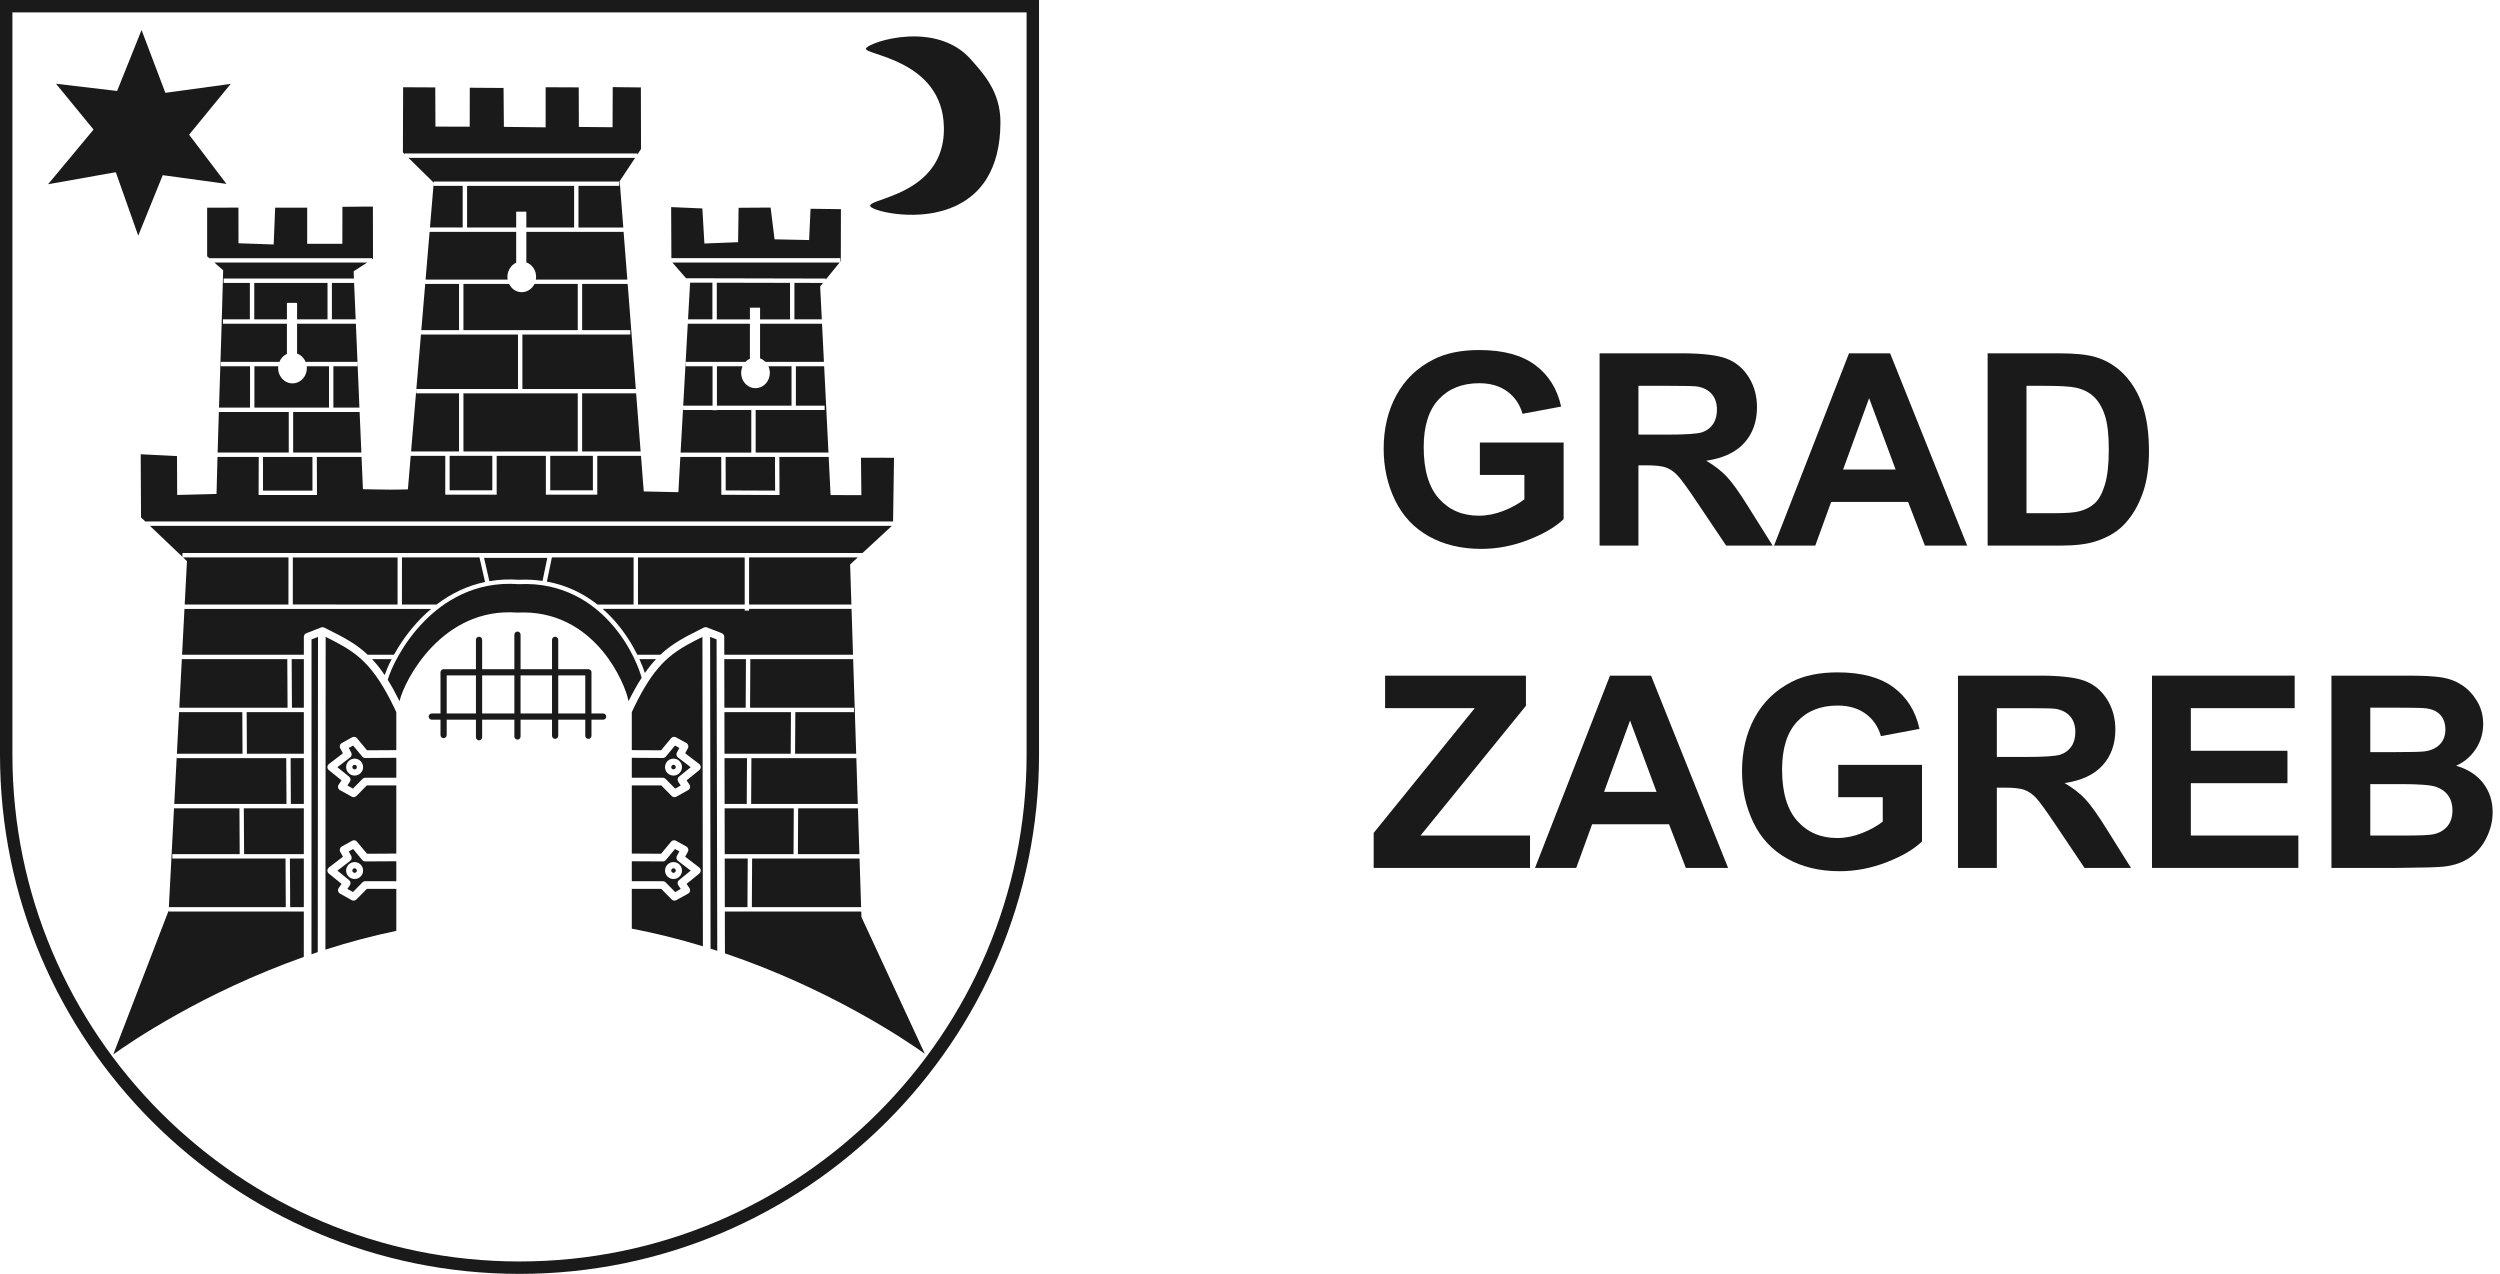 <svg width="157" height="80" viewBox="0 0 157 80" fill="none" xmlns="http://www.w3.org/2000/svg">
<g clip-path="url(#clip0_285_5765)">
<path d="M7.235 10.82L7.282 10.842L8.681 14.8L10.22 11.001L14.221 11.549L11.876 8.459L14.49 5.267L10.385 5.83L8.89 1.885L7.355 5.713L3.517 5.26L5.875 8.137L3.018 11.571L7.235 10.82Z" fill="#1A1A1A"/>
<path d="M59.277 7.998C59.302 9.35 58.828 10.291 58.175 10.963C58.044 11.098 57.906 11.221 57.764 11.335C57.621 11.449 57.474 11.553 57.325 11.649C57.101 11.793 56.873 11.917 56.648 12.025C55.825 12.424 55.056 12.614 54.767 12.782C54.714 12.812 54.677 12.842 54.659 12.872C54.65 12.887 54.645 12.903 54.645 12.918C54.646 12.933 54.651 12.949 54.661 12.965C54.719 13.053 54.998 13.175 55.42 13.28C55.458 13.29 55.498 13.299 55.538 13.308C55.62 13.326 55.706 13.344 55.796 13.36C56.245 13.443 56.796 13.499 57.39 13.489C57.805 13.482 58.242 13.443 58.679 13.358C58.991 13.297 59.304 13.213 59.61 13.1C59.732 13.055 59.853 13.005 59.973 12.951C60.033 12.924 60.093 12.895 60.152 12.865C60.27 12.806 60.386 12.742 60.5 12.672C60.557 12.637 60.614 12.601 60.669 12.563C61.116 12.262 61.523 11.874 61.86 11.378C61.902 11.316 61.943 11.252 61.983 11.187C62.501 10.335 62.826 9.193 62.828 7.671C62.828 7.427 62.811 7.196 62.779 6.976C62.747 6.757 62.7 6.548 62.642 6.351C62.584 6.153 62.514 5.965 62.435 5.788C62.395 5.699 62.354 5.613 62.311 5.529C62.181 5.277 62.035 5.045 61.882 4.832C61.578 4.405 61.249 4.049 60.978 3.739C58.803 1.266 54.657 2.609 54.388 3.032C54.12 3.455 59.197 3.674 59.277 7.998Z" fill="#1A1A1A"/>
<path d="M89.721 33.675C90.661 34.205 91.763 34.47 93.027 34.47C94.022 34.47 95.004 34.282 95.974 33.906C96.944 33.529 97.685 33.094 98.196 32.6V27.79H92.936V29.824H95.731V31.356C95.363 31.642 94.922 31.885 94.408 32.085C93.894 32.286 93.382 32.386 92.871 32.386C91.837 32.386 91.002 32.028 90.364 31.311C89.727 30.594 89.408 29.519 89.408 28.086C89.408 26.757 89.722 25.755 90.352 25.08C90.981 24.404 91.829 24.066 92.895 24.066C93.599 24.066 94.185 24.238 94.655 24.581C95.125 24.925 95.445 25.393 95.616 25.986L98.039 25.533C97.797 24.424 97.255 23.554 96.411 22.926C95.567 22.297 94.395 21.982 92.895 21.982C91.741 21.982 90.776 22.183 90.001 22.584C88.984 23.105 88.213 23.855 87.685 24.832C87.157 25.81 86.894 26.927 86.894 28.185C86.894 29.344 87.13 30.416 87.603 31.401C88.075 32.387 88.781 33.145 89.721 33.675Z" fill="#1A1A1A"/>
<path d="M102.894 24.23H104.799C105.788 24.23 106.382 24.244 106.579 24.271C106.975 24.337 107.281 24.495 107.499 24.745C107.716 24.995 107.824 25.323 107.824 25.73C107.824 26.092 107.742 26.394 107.577 26.636C107.412 26.877 107.184 27.047 106.893 27.146C106.601 27.245 105.87 27.294 104.7 27.294H102.894V24.23ZM102.894 29.222H103.389C103.949 29.222 104.359 29.267 104.617 29.358C104.876 29.448 105.12 29.616 105.351 29.86C105.582 30.105 106.011 30.696 106.637 31.635L108.401 34.263H111.32L109.844 31.907C109.261 30.968 108.798 30.315 108.455 29.947C108.111 29.579 107.676 29.241 107.148 28.934C108.209 28.78 109.006 28.408 109.539 27.817C110.072 27.227 110.339 26.479 110.339 25.573C110.339 24.859 110.163 24.225 109.811 23.67C109.459 23.116 108.991 22.73 108.405 22.513C107.82 22.296 106.882 22.188 105.59 22.188H100.454V34.263H102.894V29.222Z" fill="#1A1A1A"/>
<path d="M115.747 29.485L117.38 25.005L119.045 29.485H115.747ZM118.699 22.188H116.118L111.411 34.263H114L114.997 31.52H119.828L120.883 34.263H123.538L118.699 22.188Z" fill="#1A1A1A"/>
<path d="M132.185 30.445C132.02 30.986 131.807 31.375 131.546 31.611C131.285 31.847 130.957 32.014 130.561 32.113C130.259 32.19 129.767 32.228 129.085 32.228H127.263V24.23H128.36C129.355 24.23 130.022 24.269 130.363 24.346C130.819 24.444 131.196 24.634 131.493 24.914C131.789 25.194 132.02 25.584 132.185 26.084C132.35 26.583 132.433 27.3 132.433 28.233C132.433 29.167 132.35 29.904 132.185 30.445ZM133.405 23.53C132.9 22.998 132.292 22.627 131.583 22.418C131.056 22.265 130.289 22.188 129.283 22.188H124.823V34.263H129.415C130.316 34.263 131.036 34.178 131.575 34.008C132.295 33.777 132.866 33.456 133.29 33.044C133.851 32.5 134.282 31.789 134.584 30.91C134.831 30.191 134.955 29.334 134.955 28.341C134.955 27.209 134.823 26.258 134.559 25.486C134.296 24.715 133.911 24.063 133.405 23.53Z" fill="#1A1A1A"/>
<path d="M95.829 44.324V42.43H86.984V44.472H92.614L86.267 52.306V54.505H96.085V52.471H89.21L95.829 44.324Z" fill="#1A1A1A"/>
<path d="M100.735 49.73L102.367 45.249L104.032 49.73H100.735H100.735ZM101.106 42.432L96.398 54.507H98.987L99.985 51.764H104.815L105.871 54.507H108.525L103.686 42.432H101.106Z" fill="#1A1A1A"/>
<path d="M115.442 50.066H118.237V51.598C117.869 51.884 117.428 52.127 116.914 52.327C116.4 52.528 115.887 52.628 115.376 52.628C114.343 52.628 113.508 52.27 112.87 51.553C112.232 50.836 111.914 49.761 111.914 48.328C111.914 46.999 112.228 45.997 112.858 45.322C113.487 44.646 114.335 44.309 115.401 44.309C116.104 44.309 116.691 44.48 117.161 44.823C117.631 45.167 117.951 45.635 118.122 46.228L120.545 45.775C120.303 44.666 119.761 43.797 118.917 43.168C118.073 42.539 116.902 42.225 115.401 42.225C114.247 42.225 113.282 42.425 112.507 42.826C111.491 43.348 110.719 44.097 110.191 45.075C109.663 46.052 109.399 47.17 109.399 48.427C109.399 49.586 109.636 50.658 110.108 51.644C110.581 52.629 111.287 53.387 112.227 53.917C113.167 54.447 114.269 54.712 115.533 54.712C116.528 54.712 117.51 54.524 118.48 54.148C119.45 53.772 120.191 53.336 120.702 52.842V48.032H115.442V50.066Z" fill="#1A1A1A"/>
<path d="M127.207 47.537H125.401V44.473H127.305C128.295 44.473 128.888 44.486 129.086 44.514C129.482 44.58 129.788 44.738 130.005 44.987C130.222 45.237 130.331 45.565 130.331 45.972C130.331 46.334 130.248 46.636 130.084 46.878C129.919 47.119 129.691 47.29 129.399 47.389C129.108 47.487 128.377 47.537 127.207 47.537ZM130.962 50.189C130.618 49.821 130.183 49.484 129.655 49.176C130.716 49.022 131.513 48.65 132.046 48.06C132.579 47.47 132.845 46.721 132.845 45.815C132.845 45.101 132.669 44.467 132.318 43.912C131.966 43.358 131.497 42.972 130.912 42.755C130.327 42.538 129.388 42.43 128.097 42.43H122.961V54.505H125.401V49.464H125.896C126.456 49.464 126.866 49.509 127.124 49.6C127.382 49.691 127.627 49.858 127.858 50.102C128.089 50.347 128.517 50.939 129.144 51.878L130.908 54.505H133.826L132.351 52.149C131.768 51.21 131.305 50.557 130.962 50.189Z" fill="#1A1A1A"/>
<path d="M137.585 49.184H143.652V47.149H137.585V44.472H144.106V42.43H135.145V54.505H144.337V52.471H137.585V49.184Z" fill="#1A1A1A"/>
<path d="M153.673 51.915C153.445 52.17 153.15 52.331 152.787 52.397C152.55 52.446 151.992 52.471 151.113 52.471H148.854V49.242H150.825C151.935 49.242 152.656 49.299 152.989 49.415C153.321 49.53 153.575 49.714 153.751 49.967C153.927 50.219 154.015 50.527 154.015 50.889C154.015 51.317 153.901 51.659 153.673 51.915ZM148.854 44.44H150.256C151.404 44.44 152.1 44.453 152.342 44.481C152.748 44.53 153.055 44.672 153.261 44.905C153.467 45.139 153.57 45.442 153.57 45.815C153.57 46.205 153.45 46.519 153.211 46.758C152.972 46.997 152.644 47.141 152.226 47.191C151.995 47.218 151.404 47.232 150.454 47.232H148.854V44.44ZM155.944 49.184C155.549 48.668 154.982 48.303 154.246 48.089C154.768 47.852 155.182 47.498 155.487 47.026C155.792 46.554 155.944 46.035 155.944 45.469C155.944 44.948 155.821 44.477 155.573 44.056C155.326 43.636 155.017 43.3 154.646 43.048C154.275 42.795 153.854 42.629 153.385 42.549C152.915 42.47 152.202 42.43 151.245 42.43H146.414V54.505H150.528C152.083 54.494 153.064 54.467 153.471 54.423C154.119 54.351 154.665 54.161 155.107 53.85C155.55 53.54 155.899 53.125 156.154 52.606C156.41 52.088 156.538 51.554 156.538 51.005C156.538 50.307 156.34 49.7 155.944 49.184Z" fill="#1A1A1A"/>
<path d="M36.755 44.807H35.057V42.415H36.755V44.807ZM34.667 44.807H32.691V42.415H34.667V44.807ZM32.302 44.807H30.279V42.415H32.302V44.807ZM29.889 44.807H28.053V42.415H29.889V44.807ZM37.877 44.807H37.145V42.22C37.145 42.113 37.058 42.026 36.95 42.026H35.057V40.181C35.057 40.074 34.97 39.987 34.862 39.987C34.755 39.987 34.667 40.074 34.667 40.181V42.026H32.692V39.857C32.692 39.749 32.604 39.662 32.497 39.662C32.389 39.662 32.302 39.749 32.302 39.857V42.026H30.279V40.181C30.279 40.074 30.192 39.987 30.084 39.987C29.977 39.987 29.889 40.074 29.889 40.181V42.026H27.904C27.896 42.026 27.889 42.026 27.881 42.027C27.767 42.013 27.663 42.105 27.663 42.22V44.807H27.116C27.008 44.807 26.921 44.894 26.921 45.002C26.921 45.109 27.008 45.197 27.116 45.197H27.663V46.16C27.663 46.268 27.75 46.355 27.858 46.355C27.965 46.355 28.053 46.268 28.053 46.16V45.197H29.889V46.299C29.889 46.407 29.977 46.494 30.084 46.494C30.192 46.494 30.279 46.407 30.279 46.299V45.197H32.302V46.253C32.302 46.361 32.389 46.448 32.497 46.448C32.604 46.448 32.692 46.361 32.692 46.253V45.197H34.667V46.206C34.667 46.314 34.755 46.401 34.862 46.401C34.97 46.401 35.057 46.314 35.057 46.206V45.197H36.755V46.206C36.755 46.314 36.842 46.401 36.95 46.401C37.058 46.401 37.145 46.314 37.145 46.206V45.197H37.877C37.985 45.197 38.072 45.109 38.072 45.002C38.072 44.894 37.985 44.807 37.877 44.807Z" fill="#1A1A1A"/>
<path d="M49.849 50.762H45.506L45.512 53.639H49.834L49.849 50.762Z" fill="#1A1A1A"/>
<path d="M39.79 37.964L39.791 35.004H34.659L34.345 36.523C35.506 36.735 36.574 37.22 37.519 37.964H39.79Z" fill="#1A1A1A"/>
<path fill-rule="evenodd" clip-rule="evenodd" d="M46.767 35.008V37.965H40.066V35.008H46.767Z" fill="#1A1A1A"/>
<path d="M46.957 53.914H45.513L45.519 56.969H46.94L46.957 53.914Z" fill="#1A1A1A"/>
<path d="M18.267 50.487H19.081L19.081 47.609H18.251L18.267 50.487Z" fill="#1A1A1A"/>
<path d="M32.571 36.41C33.07 36.385 33.577 36.408 34.072 36.48L34.371 35.035H30.399L30.732 36.498C31.333 36.394 31.952 36.365 32.571 36.41Z" fill="#1A1A1A"/>
<path d="M23.092 41.118H24.741C25.073 40.519 25.64 39.638 26.472 38.796C26.661 38.605 26.863 38.418 27.074 38.24H11.584L11.434 41.118H19.082L19.082 39.991C19.082 39.891 19.143 39.803 19.236 39.767L20.167 39.404C20.23 39.379 20.302 39.383 20.363 39.413L20.604 39.535C21.534 40.002 22.338 40.406 23.092 41.118Z" fill="#1A1A1A"/>
<path d="M10.943 50.487H17.992L17.976 47.609H11.102V47.449L10.943 50.487Z" fill="#1A1A1A"/>
<path d="M18.334 44.447H19.082L19.082 41.393H18.317L18.334 44.447Z" fill="#1A1A1A"/>
<path d="M18.042 41.393H11.42L11.26 44.447H18.059L18.042 41.393Z" fill="#1A1A1A"/>
<path d="M11.245 44.721L11.108 47.334H15.231L15.216 44.721H11.245Z" fill="#1A1A1A"/>
<path d="M38.264 39.03C37.201 37.88 35.355 36.541 32.574 36.686C32.57 36.686 32.563 36.686 32.555 36.685C29.778 36.478 27.819 37.824 26.668 38.989C25.263 40.411 24.542 42.021 24.351 42.693C24.598 43.087 24.841 43.527 25.092 44.034C25.391 42.712 27.775 38.116 32.482 38.471C32.608 38.464 32.731 38.461 32.852 38.461C35.297 38.461 36.905 39.76 37.837 40.881C38.831 42.077 39.358 43.426 39.472 44.035C39.751 43.472 40.021 42.989 40.297 42.563C40.195 42.199 39.675 40.555 38.264 39.03Z" fill="#1A1A1A"/>
<path d="M24.594 41.393H23.365C23.641 41.686 23.902 42.016 24.158 42.395C24.238 42.163 24.373 41.822 24.594 41.393Z" fill="#1A1A1A"/>
<path d="M46.912 47.609H45.499L45.505 50.487H46.896L46.912 47.609Z" fill="#1A1A1A"/>
<path d="M42.153 54.672C42.153 54.731 42.186 54.78 42.241 54.803C42.26 54.81 42.278 54.814 42.297 54.814C42.333 54.814 42.368 54.8 42.396 54.772C42.438 54.73 42.45 54.672 42.427 54.617C42.404 54.562 42.355 54.529 42.296 54.529C42.217 54.529 42.153 54.593 42.153 54.672Z" fill="#1A1A1A"/>
<path d="M15.506 47.334H19.081L19.081 44.721H15.491L15.506 47.334Z" fill="#1A1A1A"/>
<path d="M47.172 50.487H53.87L53.778 47.609H47.188L47.172 50.487Z" fill="#1A1A1A"/>
<path d="M53.477 38.238H47.042V38.345H46.767V38.238H37.846C38.066 38.431 38.275 38.634 38.466 38.841C39.224 39.66 39.729 40.526 40.023 41.116H41.473C42.227 40.404 43.032 39.999 43.963 39.532L44.202 39.411C44.263 39.381 44.335 39.377 44.398 39.402L45.329 39.765C45.422 39.801 45.483 39.889 45.483 39.989L45.485 41.116H53.569L53.477 38.238Z" fill="#1A1A1A"/>
<path d="M46.845 41.393H45.485L45.492 44.447L46.829 44.446L46.845 41.393Z" fill="#1A1A1A"/>
<path d="M49.947 44.722L49.932 47.335H53.769L53.578 41.393H47.12L47.105 44.447H53.629V44.722H49.947Z" fill="#1A1A1A"/>
<path d="M53.878 50.762H50.124L50.109 53.639H53.971L53.878 50.762Z" fill="#1A1A1A"/>
<path d="M47.042 35.004V37.964H53.468L53.387 35.451L53.871 35.004H47.042Z" fill="#1A1A1A"/>
<path d="M43.879 40.114C43.789 40.159 43.702 40.204 43.616 40.249L43.603 40.256C43.288 40.419 43.042 40.556 42.823 40.692C42.405 40.95 42.063 41.213 41.745 41.521L41.729 41.537C41.682 41.583 41.636 41.629 41.59 41.677L41.575 41.693C41.419 41.856 41.265 42.037 41.117 42.23L41.069 42.216L41.106 42.244C41.06 42.304 41.015 42.365 40.969 42.428L40.945 42.462C40.902 42.522 40.859 42.584 40.816 42.647L40.793 42.68C40.745 42.753 40.696 42.828 40.647 42.906C40.529 43.091 40.41 43.293 40.289 43.51L40.271 43.542C40.205 43.662 40.143 43.778 40.079 43.899C40.019 44.016 39.959 44.134 39.9 44.255L39.857 44.341C39.798 44.464 39.738 44.589 39.677 44.72V47.108L41.515 47.119L42.147 46.358C42.221 46.269 42.348 46.245 42.449 46.301L43.105 46.665C43.22 46.728 43.262 46.874 43.2 46.989L43.03 47.306L43.912 47.982C43.971 48.027 44.005 48.096 44.006 48.17C44.007 48.244 43.974 48.313 43.917 48.36L43.117 49.009L43.297 49.275C43.334 49.331 43.347 49.401 43.331 49.466C43.316 49.532 43.273 49.588 43.214 49.62L42.474 50.032C42.382 50.083 42.259 50.066 42.185 49.991L41.527 49.323H39.677V53.605L41.515 53.616L42.147 52.855C42.221 52.766 42.348 52.742 42.449 52.798L43.105 53.162C43.22 53.226 43.262 53.371 43.2 53.486L43.03 53.803L43.912 54.479C43.971 54.525 44.005 54.593 44.006 54.667C44.007 54.741 43.974 54.811 43.917 54.857L43.117 55.507L43.297 55.773C43.334 55.828 43.347 55.898 43.331 55.963C43.316 56.029 43.273 56.085 43.214 56.118L42.474 56.53C42.38 56.582 42.259 56.565 42.185 56.489L41.527 55.821H39.677V58.319C41.147 58.6 42.648 58.973 44.142 59.427L44.113 39.996L43.879 40.114Z" fill="#1A1A1A"/>
<path d="M42.153 48.174C42.153 48.233 42.186 48.282 42.241 48.305C42.26 48.312 42.278 48.316 42.297 48.316C42.333 48.316 42.368 48.302 42.396 48.274C42.438 48.232 42.45 48.174 42.427 48.119C42.404 48.064 42.355 48.031 42.296 48.031C42.217 48.031 42.153 48.095 42.153 48.174Z" fill="#1A1A1A"/>
<path d="M44.595 39.996L44.623 59.577C44.764 59.621 44.904 59.666 45.044 59.711L45.002 40.155L44.595 39.996Z" fill="#1A1A1A"/>
<path d="M49.672 44.721H45.493L45.498 47.334H49.656L49.672 44.721Z" fill="#1A1A1A"/>
<path d="M41.2 41.393H40.153C40.291 41.693 40.409 41.991 40.498 42.265C40.726 41.938 40.957 41.651 41.2 41.393Z" fill="#1A1A1A"/>
<path d="M42.788 47.97C42.87 48.17 42.825 48.398 42.672 48.55C42.572 48.651 42.438 48.706 42.296 48.706C42.226 48.706 42.157 48.692 42.092 48.666C41.892 48.583 41.764 48.39 41.764 48.174C41.764 47.881 42.002 47.642 42.296 47.642C42.512 47.642 42.705 47.771 42.788 47.97ZM42.508 47.26L42.508 47.26L42.663 46.972L42.39 46.82L41.813 47.515C41.767 47.571 41.7 47.602 41.628 47.602L39.677 47.59V48.843H41.628C41.692 48.843 41.755 48.87 41.8 48.915L42.4 49.524L42.75 49.329L42.594 49.097C42.524 48.993 42.544 48.854 42.642 48.775L43.376 48.18L42.574 47.565C42.519 47.522 42.485 47.456 42.483 47.382C42.482 47.364 42.483 47.345 42.486 47.327C42.491 47.304 42.496 47.282 42.508 47.26Z" fill="#1A1A1A"/>
<path d="M42.788 54.467C42.87 54.666 42.825 54.894 42.672 55.047C42.572 55.147 42.438 55.203 42.296 55.203C42.226 55.203 42.157 55.189 42.092 55.162C41.892 55.08 41.764 54.886 41.764 54.671C41.764 54.377 42.002 54.139 42.296 54.139C42.512 54.139 42.705 54.267 42.788 54.467ZM42.663 53.468L42.39 53.316L41.813 54.011C41.764 54.071 41.688 54.106 41.621 54.098L39.677 54.087V55.34H41.628C41.693 55.34 41.754 55.365 41.8 55.412L42.4 56.02L42.75 55.825L42.594 55.594C42.524 55.49 42.544 55.352 42.642 55.273L43.376 54.676L42.574 54.061C42.546 54.04 42.524 54.012 42.507 53.978L42.502 53.965C42.489 53.933 42.482 53.9 42.482 53.868C42.483 53.825 42.491 53.788 42.508 53.756L42.663 53.468Z" fill="#1A1A1A"/>
<path d="M36.283 24.703H29.104V28.353H36.283V24.703Z" fill="#1A1A1A"/>
<path d="M30.916 28.627H28.238V30.791H30.916V28.627Z" fill="#1A1A1A"/>
<path d="M49.889 17.764V20.055H51.61L51.506 17.987L51.685 17.768L49.889 17.764Z" fill="#1A1A1A"/>
<path d="M37.233 28.627H34.555V30.791H37.233V28.627Z" fill="#1A1A1A"/>
<path d="M25.423 9.639H40.023V9.708L40.256 9.357L40.247 5.49L38.479 5.471L38.469 7.99L36.352 7.972L36.345 5.488L34.266 5.479L34.266 7.997L31.643 7.967L31.623 5.524L29.502 5.51L29.498 7.957L27.346 7.95L27.335 5.489L25.316 5.479L25.302 9.567L25.423 9.686V9.639Z" fill="#1A1A1A"/>
<path d="M47.732 22.505C47.857 22.55 47.973 22.627 48.071 22.727H51.743L51.623 20.33H47.732V22.505Z" fill="#1A1A1A"/>
<path d="M39.418 17.832H36.559V20.734H39.582V21.009H32.806V24.428H39.929L39.418 17.832Z" fill="#1A1A1A"/>
<path d="M27.001 14.286H29.057V11.673H27.234V11.52L27.001 14.286Z" fill="#1A1A1A"/>
<path d="M29.333 14.287H32.416V13.293H33.054V14.287H36.054V11.674H29.333V14.287Z" fill="#1A1A1A"/>
<path d="M27.234 11.469V11.399H38.891V11.674H36.328V14.287H39.143L38.917 11.373L39.886 9.914H25.654L27.234 11.469Z" fill="#1A1A1A"/>
<path d="M36.283 17.832H33.566C33.434 18.102 33.186 18.29 32.897 18.338C32.613 18.385 32.334 18.285 32.128 18.064C32.065 17.997 32.011 17.919 31.968 17.832H29.104V20.734H36.283V17.832Z" fill="#1A1A1A"/>
<path d="M39.949 24.703H36.558V28.353H40.232L39.949 24.703Z" fill="#1A1A1A"/>
<path d="M26.458 20.734H28.828V17.832H26.703L26.458 20.734Z" fill="#1A1A1A"/>
<path d="M39.396 17.558L39.162 14.562H33.054V16.477C33.422 16.609 33.667 16.97 33.667 17.385C33.667 17.441 33.662 17.497 33.651 17.558H39.396Z" fill="#1A1A1A"/>
<path d="M26.726 17.558H31.878C31.805 17.12 32.033 16.668 32.416 16.497V14.562H26.978L26.726 17.558Z" fill="#1A1A1A"/>
<path d="M13.009 13.041V16.096L13.143 16.213H23.378V16.285L23.424 16.255L23.418 12.975C22.972 12.97 22.709 12.975 22.432 12.98C22.179 12.985 21.919 12.99 21.504 12.987L21.499 15.31L19.291 15.311V13.041H17.28L17.187 15.353L14.977 15.277L14.974 13.038C14.505 13.038 14.201 13.039 13.907 13.04C13.637 13.04 13.377 13.041 13.009 13.041Z" fill="#1A1A1A"/>
<path d="M13.458 16.486L14.015 16.972L14.014 16.994C13.957 19.279 13.883 21.552 13.812 23.749L13.753 25.598H15.702V23.001H13.864V22.726H17.546C17.64 22.498 17.81 22.317 18.019 22.224V20.33H14.003V20.055H15.692V17.768H14.044V17.493H22.227L22.207 17.038L23.062 16.486H13.458Z" fill="#1A1A1A"/>
<path d="M20.843 17.768V20.055H22.337C22.306 19.336 22.274 18.58 22.238 17.768H20.843Z" fill="#1A1A1A"/>
<path d="M15.968 20.055H18.019V19.02H18.657V20.055H20.568V17.768H15.968V20.055Z" fill="#1A1A1A"/>
<path d="M18.656 22.203C18.896 22.29 19.088 22.478 19.191 22.727H22.448V23.002H20.936V25.598H22.572L22.495 23.768C22.448 22.658 22.401 21.545 22.349 20.33H18.656V22.203Z" fill="#1A1A1A"/>
<path d="M15.977 23.002V25.598H20.661V23.002H19.263C19.267 23.039 19.27 23.076 19.27 23.112C19.27 23.521 19.038 23.876 18.678 24.017C18.344 24.148 17.981 24.062 17.731 23.793C17.532 23.58 17.441 23.294 17.475 23.002H15.977Z" fill="#1A1A1A"/>
<path d="M18.114 37.964L18.116 35.004H11.493L11.741 35.24L11.599 37.964H18.114Z" fill="#1A1A1A"/>
<path d="M22.793 30.722L22.791 30.678C22.76 29.979 22.732 29.322 22.705 28.696H19.897L19.906 31.087H16.24L16.249 28.696H13.659C13.638 29.429 13.618 30.193 13.599 30.977L13.598 31.02L11.126 31.084L11.116 28.641L8.836 28.527L8.857 32.493L9.126 32.749H56.085L56.144 28.749L54.069 28.744L54.094 31.094L52.16 31.091L52.041 28.696H48.943L48.953 31.087L45.299 31.072L45.295 28.696H42.725L42.602 30.909L40.427 30.862L40.254 28.628H37.508L37.509 31.067H34.28L34.281 28.628H31.191L31.192 31.067H27.962L27.964 28.628H25.793L25.616 30.731L25.575 30.733C24.663 30.76 24.212 30.75 23.53 30.736C23.327 30.732 23.102 30.727 22.836 30.722L22.793 30.722Z" fill="#1A1A1A"/>
<path d="M25.244 35.004L25.242 37.964H27.418C28.352 37.252 29.376 36.776 30.461 36.547L30.11 35.004H25.244Z" fill="#1A1A1A"/>
<path fill-rule="evenodd" clip-rule="evenodd" d="M24.968 35.011L24.967 37.965L18.389 37.961L18.39 35.008L24.968 35.011Z" fill="#1A1A1A"/>
<path d="M56.01 33.023H9.414L11.457 34.969V34.728H54.168L56.01 33.023Z" fill="#1A1A1A"/>
<path d="M19.622 28.697H16.517V30.812H19.622V28.697Z" fill="#1A1A1A"/>
<path d="M26.148 24.429H32.53V21.01H26.435L26.148 24.429Z" fill="#1A1A1A"/>
<path d="M48.677 30.812L48.668 28.697H45.57L45.574 30.799L48.677 30.812Z" fill="#1A1A1A"/>
<path d="M13.667 28.421H18.134V25.873H13.744C13.72 26.653 13.693 27.511 13.667 28.421Z" fill="#1A1A1A"/>
<path d="M22.584 25.873H18.41V28.421H22.694L22.584 25.873Z" fill="#1A1A1A"/>
<path d="M28.828 24.703H26.141V24.5L25.816 28.353H28.828V24.703Z" fill="#1A1A1A"/>
<path d="M42.224 16.486L43.084 17.473L43.105 17.473L51.855 17.493L51.855 17.559L52.729 16.486H42.224Z" fill="#1A1A1A"/>
<path d="M52.77 16.212V16.436L52.803 16.396L52.81 13.135L50.903 13.111L50.812 15.075L48.642 15.029L48.395 13.035L46.383 13.049L46.352 15.21L44.236 15.292L44.108 13.09L42.148 13.006L42.163 16.212H52.77Z" fill="#1A1A1A"/>
<path d="M24.681 44.288C24.644 44.212 24.606 44.137 24.569 44.064L24.516 43.958C24.478 43.885 24.44 43.813 24.402 43.742L24.358 43.66C24.023 43.04 23.693 42.53 23.349 42.103C23.18 41.895 23.018 41.715 22.847 41.547L22.832 41.533C22.511 41.22 22.166 40.953 21.745 40.694C21.524 40.557 21.279 40.42 20.971 40.26L20.951 40.249C20.864 40.205 20.776 40.159 20.686 40.114L20.452 39.996L20.436 59.636C21.923 59.16 23.42 58.763 24.888 58.457V55.821H23.038L22.38 56.489C22.306 56.564 22.185 56.582 22.091 56.531L21.35 56.118C21.292 56.085 21.249 56.029 21.233 55.963C21.218 55.898 21.23 55.828 21.268 55.773L21.448 55.507L20.649 54.858C20.591 54.811 20.559 54.741 20.56 54.667C20.561 54.593 20.595 54.525 20.654 54.48L21.535 53.803L21.365 53.486C21.303 53.371 21.346 53.226 21.461 53.162L22.116 52.798C22.216 52.742 22.344 52.766 22.418 52.855L23.049 53.616L24.888 53.605V49.324H23.038L22.38 49.991C22.306 50.066 22.183 50.084 22.091 50.032L21.351 49.621C21.292 49.588 21.249 49.532 21.233 49.466C21.218 49.401 21.23 49.331 21.268 49.275L21.448 49.009L20.649 48.36C20.591 48.313 20.559 48.244 20.56 48.17C20.561 48.096 20.595 48.027 20.654 47.982L21.535 47.306L21.365 46.989C21.303 46.874 21.346 46.728 21.461 46.665L22.116 46.301C22.217 46.245 22.344 46.269 22.418 46.358L23.049 47.119L24.888 47.108V44.72C24.835 44.606 24.783 44.496 24.731 44.389L24.681 44.288Z" fill="#1A1A1A"/>
<path d="M19.08 57.245H10.595V57.135L10.59 57.188L7.113 66.219C8.232 65.416 12.742 62.338 19.079 60.095L19.08 57.245Z" fill="#1A1A1A"/>
<path d="M17.93 53.914H10.822V53.639H15.053L15.037 50.762H10.928L10.604 56.969H17.947L17.93 53.914Z" fill="#1A1A1A"/>
<path d="M18.223 56.969H19.08L19.081 53.914H18.206L18.223 56.969Z" fill="#1A1A1A"/>
<path d="M19.561 59.927C19.692 59.882 19.823 59.838 19.955 59.794L19.971 39.996L19.564 40.154L19.561 59.927Z" fill="#1A1A1A"/>
<path d="M22.269 48.031C22.21 48.031 22.161 48.064 22.138 48.119C22.116 48.174 22.127 48.232 22.169 48.274C22.197 48.302 22.232 48.316 22.268 48.316C22.287 48.316 22.305 48.313 22.324 48.305C22.379 48.282 22.411 48.233 22.411 48.174C22.411 48.095 22.348 48.031 22.269 48.031Z" fill="#1A1A1A"/>
<path d="M15.329 53.639H19.08L19.081 50.762H15.312L15.329 53.639Z" fill="#1A1A1A"/>
<path d="M47.216 56.969H54.078L53.98 53.914H47.233L47.216 56.969Z" fill="#1A1A1A"/>
<path d="M54.087 57.244H45.52L45.526 59.871C52.108 62.095 56.875 65.319 58.077 66.175L54.098 57.59L54.087 57.244Z" fill="#1A1A1A"/>
<path d="M45.023 23.002V25.474H49.707V23.002H48.256C48.315 23.131 48.345 23.272 48.345 23.414C48.345 23.822 48.113 24.177 47.754 24.319C47.42 24.449 47.058 24.363 46.806 24.094C46.495 23.76 46.493 23.318 46.633 23.002H45.023Z" fill="#1A1A1A"/>
<path d="M51.757 23.002H49.982V25.474H51.788V25.749H47.456V28.421H52.028L51.757 23.002Z" fill="#1A1A1A"/>
<path d="M45.015 20.057H47.095V19.323H47.733V20.057H49.614V17.764L45.015 17.754V20.057Z" fill="#1A1A1A"/>
<path d="M42.741 28.422H47.181V25.75H45.024L44.978 25.76H44.749V25.75H42.901V25.57L42.741 28.422Z" fill="#1A1A1A"/>
<path d="M43.209 20.056H44.739V17.753L43.324 17.75L43.337 17.765L43.336 17.784L43.209 20.056Z" fill="#1A1A1A"/>
<path d="M42.905 25.474H44.748V23.002H43.065V22.727H46.815C46.897 22.639 46.991 22.571 47.094 22.525V20.33H43.193L42.905 25.474Z" fill="#1A1A1A"/>
<path d="M22.269 54.529C22.21 54.529 22.161 54.562 22.138 54.617C22.116 54.672 22.127 54.73 22.169 54.772C22.197 54.8 22.232 54.815 22.268 54.815C22.287 54.815 22.305 54.811 22.324 54.803C22.379 54.78 22.411 54.731 22.411 54.672C22.411 54.593 22.348 54.529 22.269 54.529Z" fill="#1A1A1A"/>
<path d="M22.473 55.162C22.408 55.189 22.339 55.203 22.269 55.203C22.128 55.203 21.994 55.147 21.893 55.047C21.741 54.894 21.695 54.666 21.778 54.467C21.861 54.267 22.053 54.139 22.27 54.139C22.563 54.139 22.802 54.377 22.802 54.671C22.802 54.886 22.673 55.079 22.473 55.162ZM22.751 54.011L22.175 53.316L21.902 53.468L22.057 53.756C22.074 53.788 22.082 53.825 22.083 53.868C22.083 53.9 22.076 53.933 22.063 53.965L22.056 53.98C22.041 54.012 22.019 54.04 21.991 54.061L21.189 54.676L21.924 55.272C22.022 55.352 22.042 55.49 21.971 55.594L21.815 55.825L22.165 56.02L22.765 55.411C22.81 55.366 22.872 55.34 22.937 55.34H24.888V54.087L22.938 54.098C22.865 54.098 22.797 54.066 22.751 54.011Z" fill="#1A1A1A"/>
<path d="M22.473 48.666C22.408 48.693 22.339 48.706 22.269 48.706C22.128 48.706 21.994 48.651 21.893 48.55C21.741 48.398 21.695 48.17 21.778 47.97C21.861 47.771 22.053 47.642 22.27 47.642C22.563 47.642 22.802 47.881 22.802 48.174C22.802 48.39 22.673 48.583 22.473 48.666ZM22.751 47.515L22.175 46.82L21.902 46.972L22.057 47.26C22.069 47.283 22.075 47.306 22.078 47.325C22.081 47.345 22.083 47.363 22.082 47.382C22.08 47.456 22.046 47.522 21.991 47.565L21.189 48.18L21.924 48.775C22.021 48.855 22.042 48.993 21.972 49.097L21.815 49.329L22.165 49.524L22.765 48.915C22.81 48.87 22.873 48.843 22.937 48.843H24.888V47.59L22.938 47.602C22.865 47.602 22.797 47.571 22.751 47.515Z" fill="#1A1A1A"/>
<path d="M0.78 0.78H64.47V47.402C64.47 64.947 50.185 79.22 32.625 79.22C15.066 79.22 0.78 64.947 0.78 47.402V0.78ZM0 47.402C0 65.377 14.636 80 32.625 80C50.615 80 65.251 65.377 65.251 47.402V0H0V47.402Z" fill="#1A1A1A"/>
</g>
<defs>
<clipPath id="clip0_285_5765">
<rect width="156.667" height="80" fill="white"/>
</clipPath>
</defs>
</svg>
